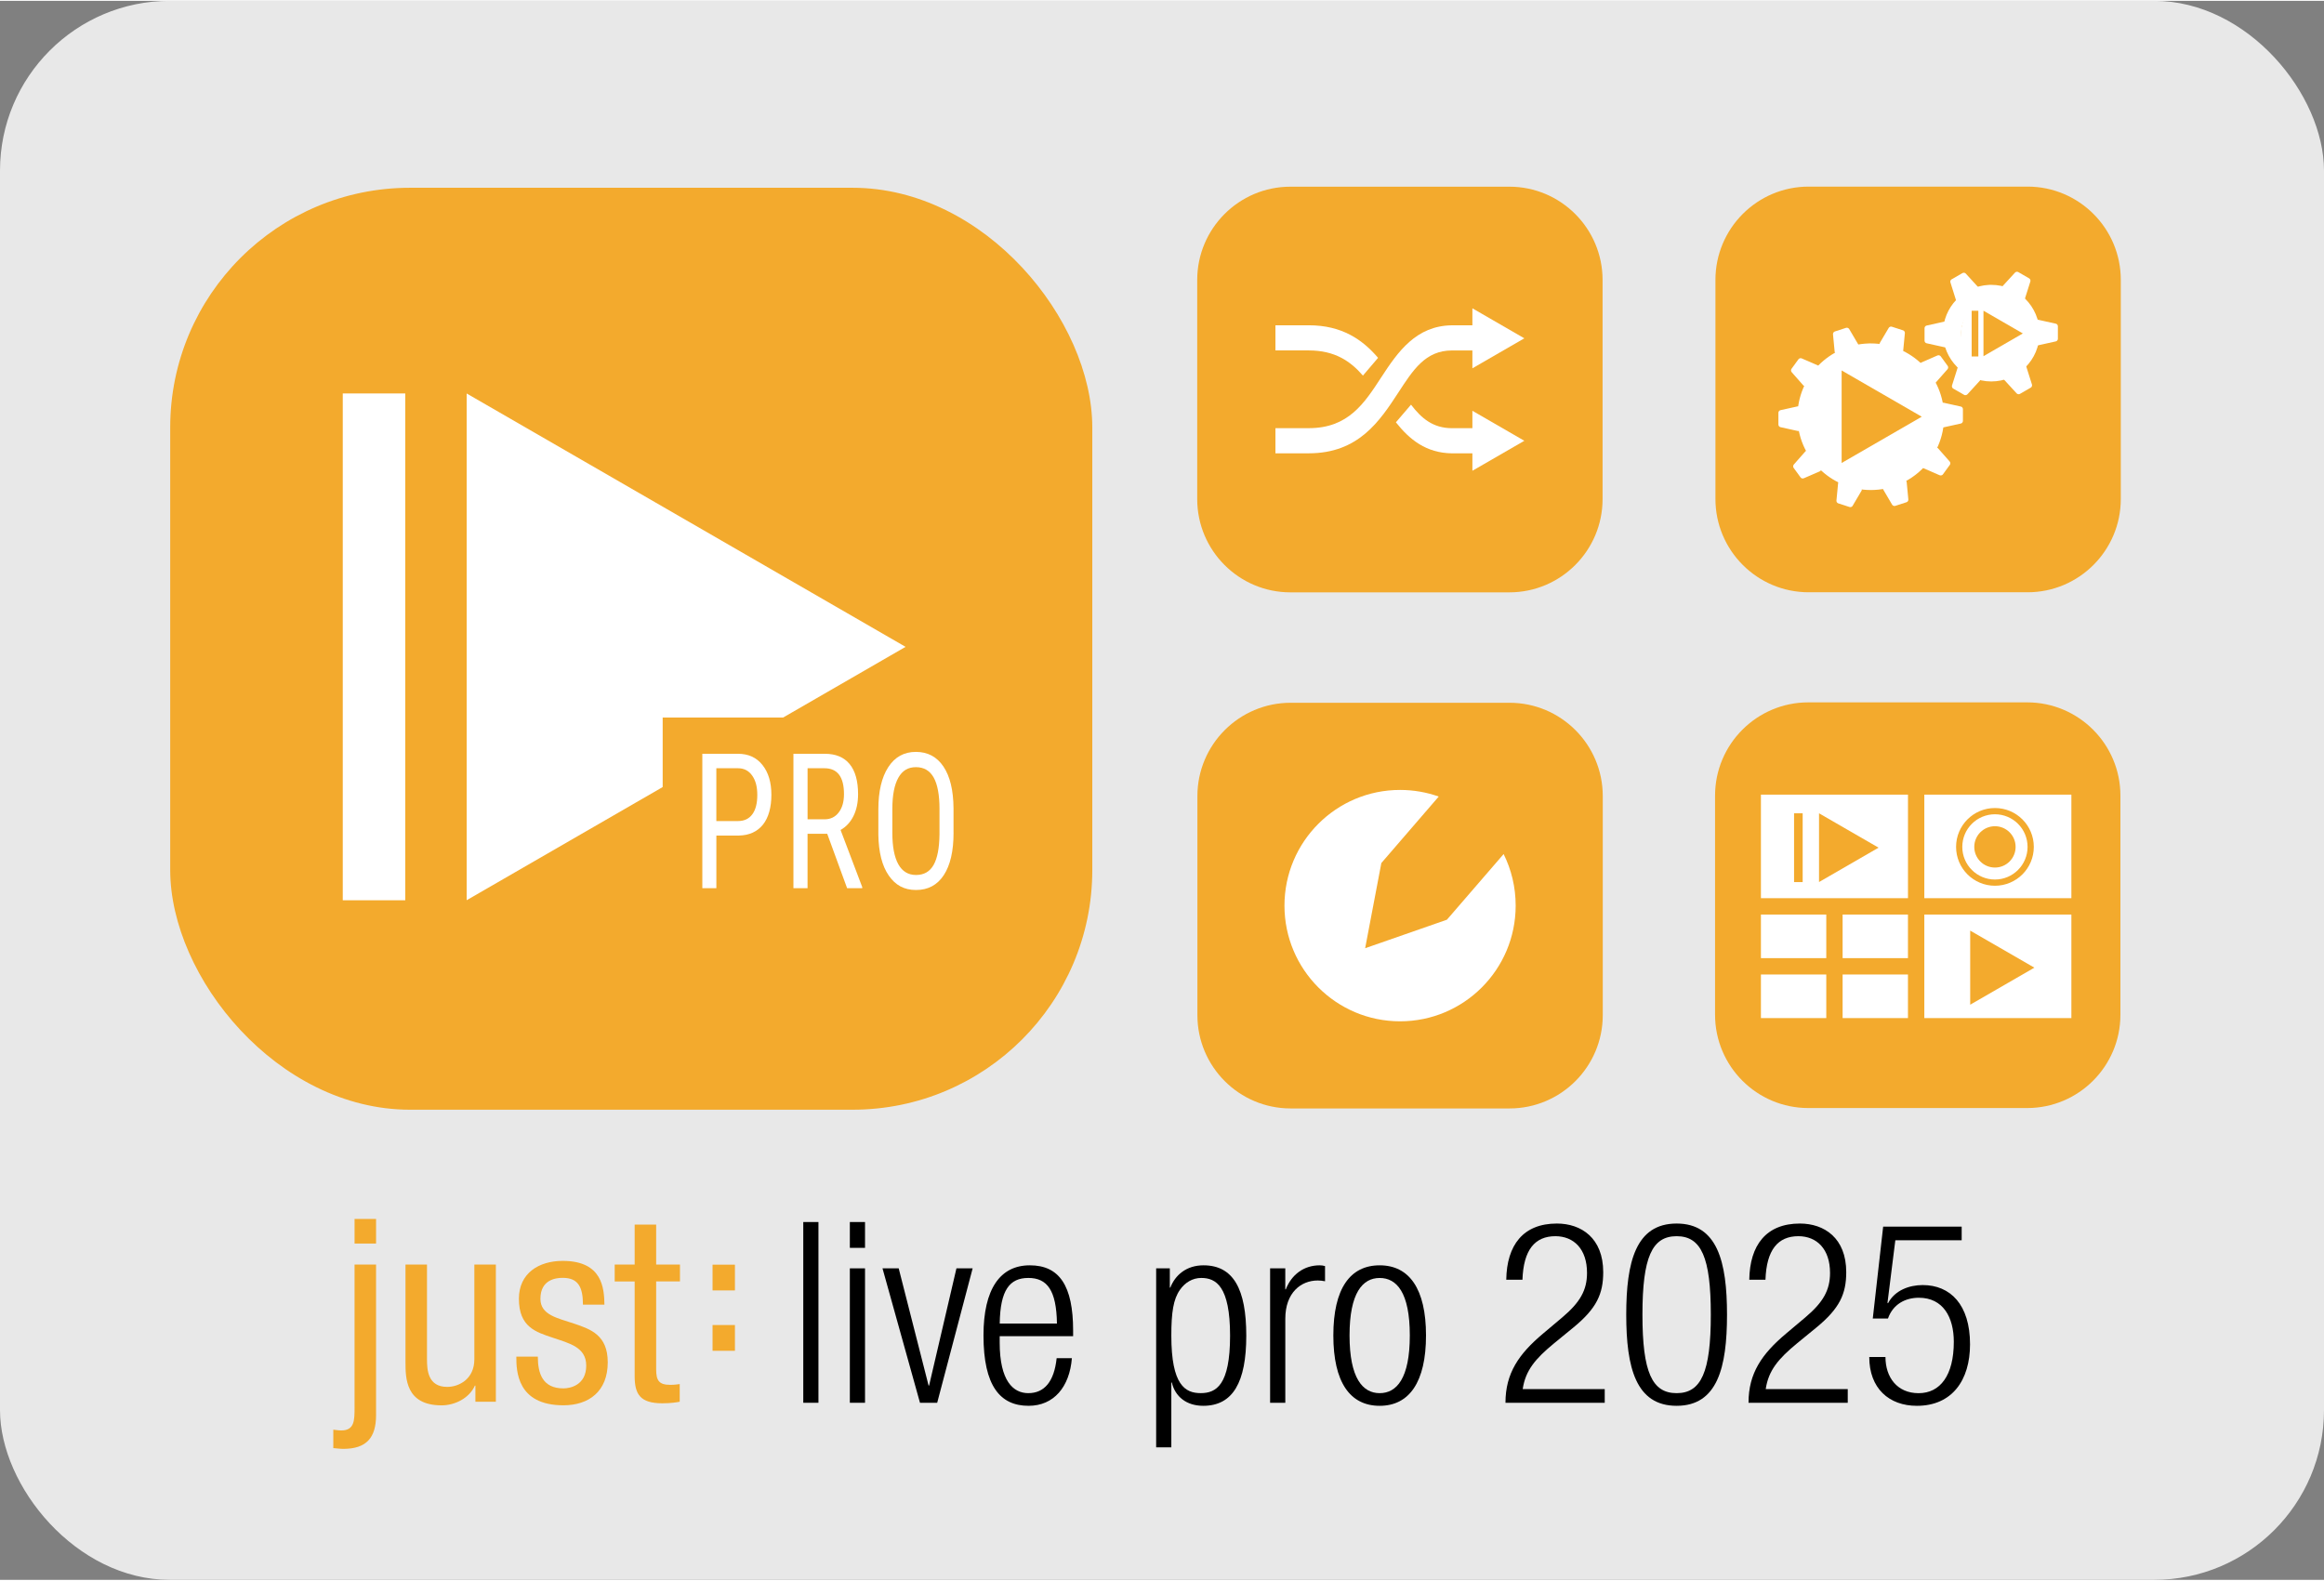 <?xml version="1.0" encoding="UTF-8"?>
<svg xmlns="http://www.w3.org/2000/svg" xmlns:xlink="http://www.w3.org/1999/xlink" id="Layer_2" viewBox="0 0 859.24 583.89" width="294" height="200">
  <rect x="0" y="0" width="859.24" height="583.89" fill="#808080" stroke="none"/>
  <defs>
    <style>.cls-1{fill:none;}.cls-2,.cls-3{fill-rule:evenodd;}.cls-2,.cls-4{fill:#fff;}.cls-3,.cls-5{fill:#f3aa2d;}.cls-6{clip-path:url(#clippath);}.cls-7{fill:#e8e8e8;}</style>
    <clipPath id="clippath">
      <rect class="cls-1" x="615.91" y="243.03" width="186.43" height="186.43"/>
    </clipPath>
  </defs>
  <g id="Layer_1-2">
    <rect class="cls-7" width="859.24" height="583.89" rx="62.79" ry="62.79"/>
    <path class="cls-3" d="M784.11,103.19c0-19.04-15.45-34.5-34.47-34.5h-80.93c-19.02,0-34.47,15.46-34.47,34.5v81.01c0,19.04,15.45,34.5,34.47,34.5h80.93c19.02,0,34.47-15.46,34.47-34.5v-81.01Z"/>
    <path class="cls-2" d="M735.3,105.04c-9.44.48-16.94,8.28-16.94,17.84s8,17.86,17.86,17.86,17.86-7.99,17.86-17.86-8-17.86-17.86-17.86h-.46s-.46.02-.46.02ZM725.12,122.31c.3-5.87,5.16-10.54,11.1-10.54s11.12,4.97,11.12,11.11-4.98,11.11-11.12,11.11-11.12-4.97-11.12-11.11v-.29s.01-.28.01-.28Z"/>
    <path class="cls-4" d="M723.78,111.15c.12,0,.25-.03.35-.1l7.16-4.13c.18-.11.3-.27.33-.46.02-.19-.04-.39-.19-.54l-4.64-5.08c-.28-.32-.83-.4-1.2-.18l-4.05,2.33c-.37.21-.56.72-.42,1.12l2.06,6.57c.07.2.21.36.39.43.07.03.14.04.21.04Z"/>
    <path class="cls-4" d="M748,110.8c.09,0,.16-.01.23-.04.18-.07.32-.22.37-.43l2.08-6.57c.12-.41-.07-.91-.44-1.13l-4.03-2.33c-.37-.21-.91-.13-1.2.18l-4.66,5.08c-.14.16-.21.35-.18.54.04.19.16.36.33.46l7.14,4.13c.12.07.25.1.35.1Z"/>
    <path class="cls-4" d="M753.19,127.44c.05,0,.12,0,.18-.02l6.72-1.49c.42-.09.76-.52.76-.94v-4.67c0-.43-.33-.85-.76-.94l-6.72-1.49c-.21-.05-.4,0-.56.12-.16.12-.23.31-.23.52v8.26c0,.21.07.4.23.52.11.09.25.13.39.13Z"/>
    <path class="cls-4" d="M746.33,145.47c.16,0,.33-.04.47-.12l4.03-2.33c.37-.21.56-.72.44-1.13l-2.08-6.57c-.05-.2-.19-.36-.37-.43-.19-.07-.39-.05-.58.06l-7.14,4.13c-.19.11-.3.27-.33.46-.04.19.04.39.18.54l4.66,5.08c.18.2.46.3.72.3Z"/>
    <path class="cls-4" d="M726.65,145.81c.28,0,.56-.11.74-.3l4.64-5.08c.16-.16.21-.35.19-.54-.04-.19-.16-.36-.33-.46l-7.16-4.13c-.18-.11-.39-.13-.56-.06s-.32.22-.39.43l-2.08,6.57c-.12.41.07.91.44,1.13l4.05,2.33c.14.08.3.12.46.12Z"/>
    <path class="cls-4" d="M719.19,128.13c.16,0,.28-.05.4-.13.14-.12.23-.31.23-.52v-8.26c0-.21-.09-.4-.23-.52-.16-.12-.35-.16-.56-.12l-6.72,1.49c-.42.09-.76.51-.76.94v4.67c0,.43.33.85.76.94l6.72,1.49c.05.01.11.02.16.02Z"/>
    <path class="cls-2" d="M690.97,126.69c-14.65.37-26.41,12.36-26.41,27.1s12.14,27.1,27.11,27.1,27.11-12.13,27.11-27.1-12.14-27.11-27.11-27.11h-.35s-.35,0-.35,0Z"/>
    <path class="cls-5" d="M680.9,136.67l29.62,17.11-29.62,17.11v-34.22Z"/>
    <path class="cls-4" d="M667.22,142.42h.04c.19-.01.37-.11.49-.29l4.61-6.34c.12-.17.16-.37.11-.56-.05-.19-.18-.34-.37-.42l-5.98-2.6c-.4-.17-.91-.03-1.18.32l-2.59,3.56c-.25.34-.21.89.07,1.21l4.31,4.89c.14.15.32.24.49.24Z"/>
    <path class="cls-4" d="M678.95,130.37c.07,0,.14-.01.23-.04l7.44-2.42c.21-.07.35-.2.42-.38.07-.18.05-.38-.05-.57l-3.31-5.62c-.23-.37-.74-.56-1.14-.43l-4.17,1.36c-.42.13-.7.58-.67,1.01l.62,6.49c.04.21.12.39.28.5.11.07.23.1.35.1Z"/>
    <path class="cls-4" d="M703.03,129.95c.12,0,.25-.03.35-.1.16-.11.26-.28.28-.5l.62-6.49c.05-.43-.25-.88-.65-1.01l-4.19-1.36c-.4-.13-.91.06-1.13.43l-3.32,5.62c-.11.18-.12.39-.05.57.07.18.21.32.42.38l7.44,2.42c.09.03.16.04.23.04Z"/>
    <path class="cls-4" d="M715.25,141.34c.18,0,.35-.08.49-.24l4.31-4.89c.28-.32.32-.86.07-1.21l-2.59-3.56c-.26-.34-.77-.49-1.18-.32l-5.98,2.6c-.19.09-.33.24-.37.42-.05.19-.02.39.11.56l4.61,6.34c.12.17.3.27.49.28t.04,0Z"/>
    <path class="cls-4" d="M718.45,157.73c.05,0,.11,0,.16-.02l6.37-1.41c.42-.09.76-.52.76-.94v-4.4c0-.43-.33-.85-.76-.94l-6.37-1.41c-.21-.05-.4,0-.56.12-.14.12-.23.31-.23.52v7.83c0,.21.09.4.23.52.11.09.25.14.4.14Z"/>
    <path class="cls-4" d="M717.52,175.51c.3,0,.62-.14.81-.39l2.59-3.56c.25-.34.21-.89-.07-1.21l-4.31-4.89c-.14-.16-.33-.24-.53-.24-.19.01-.37.11-.49.29l-4.61,6.34c-.12.17-.16.37-.11.56.05.19.18.34.37.42l5.98,2.6c.12.05.25.07.37.07Z"/>
    <path class="cls-4" d="M700.44,186.79c.11,0,.19-.01.28-.04l4.19-1.36c.4-.13.69-.58.65-1.01l-.62-6.49c-.02-.21-.12-.39-.28-.5-.18-.11-.37-.13-.58-.06l-7.44,2.42c-.21.07-.35.2-.42.38-.07.18-.05.38.05.57l3.31,5.62c.18.29.53.47.86.47Z"/>
    <path class="cls-4" d="M684.11,187.21c.33,0,.69-.18.84-.47l3.32-5.62c.11-.18.12-.39.05-.57-.07-.18-.21-.32-.42-.38l-7.44-2.42c-.21-.07-.4-.04-.58.06-.16.11-.25.28-.28.5l-.62,6.49c-.05.42.25.88.65,1.01l4.19,1.36c.09.03.18.04.28.04Z"/>
    <path class="cls-4" d="M666.54,176.61c.12,0,.25-.02.37-.07l5.98-2.6c.19-.08.33-.24.37-.42.05-.19.02-.39-.11-.56l-4.61-6.34c-.12-.17-.3-.27-.49-.28-.19,0-.39.07-.53.24l-4.31,4.89c-.28.32-.32.86-.07,1.21l2.59,3.56c.19.24.51.39.81.39Z"/>
    <path class="cls-4" d="M664.81,159.08c.16,0,.28-.05.4-.14.14-.12.23-.31.23-.52v-7.83c0-.21-.09-.4-.23-.52-.16-.12-.35-.16-.56-.12l-6.37,1.41c-.42.09-.76.51-.76.94v4.4c0,.43.33.85.76.94l6.37,1.41c.05.01.11.02.16.02Z"/>
    <ellipse class="cls-4" cx="737.05" cy="123.52" rx="12.07" ry="13.84"/>
    <path class="cls-5" d="M733.34,114.58l14.55,8.41-14.55,8.41v-16.82Z"/>
    <rect class="cls-5" x="728.97" y="114.6" width="2.47" height="16.9"/>
    <g id="iconJustConnect">
      <path class="cls-3" d="M592.51,103.22c0-19.04-15.45-34.5-34.47-34.5h-80.93c-19.02,0-34.47,15.46-34.47,34.5v81.01c0,19.04,15.45,34.5,34.47,34.5h80.93c19.02,0,34.47-15.46,34.47-34.5v-81.01Z"/>
      <path class="cls-2" d="M536.81,119.98c-13.25.15-19.97,9.78-26.1,19.19-6.29,9.65-12.18,18.84-26.81,18.84h-12.34s0,9.3,0,9.3h12.34c18.37,0,26.22-11.92,33.12-22.5,5.39-8.26,9.96-15.53,19.79-15.53h13.93s0-9.3,0-9.3h-13.93s0,0,0,0Z"/>
      <path class="cls-2" d="M521.69,149.32c3.84,5.06,8.16,8.7,15.12,8.7h13.93v9.3h-13.93c-9.56-.11-15.71-5.14-20.71-11.47l5.59-6.53ZM503.91,138.58c-4.65-5.39-10.46-9.31-20.01-9.31h-12.34v-9.3h12.34c12.29,0,19.88,5.34,25.61,12.04l-5.61,6.57Z"/>
      <path class="cls-4" d="M544.38,173.77l19.2-11.09-19.2-11.1v22.19Z"/>
      <path class="cls-4" d="M544.38,135.88l19.2-11.09-19.2-11.1v22.19Z"/>
    </g>
    <path class="cls-3" d="M592.58,294.06c0-19.04-15.45-34.5-34.47-34.5h-80.93c-19.02,0-34.47,15.46-34.47,34.5v81.01c0,19.04,15.45,34.5,34.47,34.5h80.93c19.02,0,34.47-15.46,34.47-34.5v-81.01Z"/>
    <path class="cls-4" d="M555.92,315.49c2.86,5.74,4.46,12.22,4.46,19.08,0,23.63-19.14,42.78-42.74,42.78s-42.74-19.16-42.74-42.78,19.14-42.78,42.74-42.78c5,0,9.82.86,14.29,2.45l-21.21,24.58-5.99,31.5,30.23-10.54,20.97-24.28Z"/>
    <path class="cls-5" d="M263.45,489.66h8.27v9.53h-8.27v-9.53ZM263.45,467.34h8.27v9.52h-8.27v-9.52Z"/>
    <path class="cls-5" d="M139.04,459.53h-7.95v-9.09h7.95v9.09ZM139.04,522.95c0,8.33-3.5,12.5-12.12,12.5-1.23,0-2.46-.19-3.69-.28v-6.81c.95.09,1.99.28,2.94.28,4.92,0,4.92-3.79,4.92-8.52v-52.82h7.95v55.66Z"/>
    <path class="cls-5" d="M183.34,518.03h-7.57v-5.96h-.19c-2.08,4.64-7.38,7.29-12.31,7.29-13.35,0-13.35-10.13-13.35-16.09v-35.97h7.95v35.02c0,3.88.28,10.22,7.48,10.22,4.26,0,10.03-2.84,10.03-10.22v-35.02h7.95v50.74Z"/>
    <path class="cls-5" d="M215.53,482.15c0-6.44-1.7-9.94-7.48-9.94-2.56,0-8.24.66-8.24,7.76,0,5.96,6.25,7.1,12.49,9.18,6.15,2.08,12.4,4.26,12.4,14.29,0,10.7-6.91,15.9-16.38,15.9-17.23,0-17.42-12.78-17.42-17.99h7.95c0,6.15,1.7,11.74,9.47,11.74,2.55,0,8.42-1.23,8.42-8.43,0-6.82-6.25-8.24-12.4-10.32-6.15-2.08-12.49-3.88-12.49-14.39,0-9.46,7.38-14.01,16.19-14.01,14.77,0,15.33,10.22,15.43,16.19h-7.95Z"/>
    <path class="cls-5" d="M234.65,452.52h7.95v14.77h8.8v6.25h-8.8v32.56c0,4.07,1.04,5.68,5.21,5.68,1.7,0,2.65-.19,3.5-.28v6.53c-1.04.19-3.12.57-6.44.57-8.24,0-10.22-3.41-10.22-10.03v-35.02h-7.38v-6.25h7.38v-14.77Z"/>
    <path d="M296.99,451.57h5.61v66.84h-5.61v-66.84Z"/>
    <path d="M314.21,451.57h5.61v9.55h-5.61v-9.55ZM314.21,468.7h5.61v49.71h-5.61v-49.71Z"/>
    <path d="M326.28,468.7h5.99l11.05,43.34h.19l10.11-43.34h5.99l-13.11,49.71h-6.36l-13.86-49.71Z"/>
    <path d="M396.3,501.93c-.84,10.58-6.65,17.6-16.01,17.6-10.48,0-16.67-7.3-16.67-26.02,0-17.22,6.18-25.93,17.13-25.93s16.01,7.58,16.01,24.15v2.06h-27.15v2.34c0,14.32,5.06,18.72,10.58,18.72,5.9,0,9.55-4.21,10.48-12.92h5.62ZM390.78,489.1c-.19-12.35-3.65-16.85-10.58-16.85s-10.39,4.49-10.58,16.85h21.16Z"/>
    <path d="M427.46,468.7h5.05v7.12h.19c1.78-4.59,5.9-8.24,12.26-8.24,11.05,0,15.82,8.8,15.82,26.02s-4.96,25.93-15.91,25.93c-6.18,0-10.39-3.37-11.61-8.61h-.19v23.96h-5.61v-66.18ZM444.12,472.25c-3.18,0-5.99,1.68-7.87,4.4-2.43,3.46-3.18,8.33-3.18,16.94,0,18.35,5.15,21.25,10.86,21.25s10.86-2.9,10.86-21.25-5.24-21.34-10.67-21.34Z"/>
    <path d="M469.58,468.7h5.62v7.77h.19c2.15-5.52,6.74-8.89,12.54-8.89.65,0,1.31.09,1.97.28v5.61c-.94-.19-1.87-.28-2.71-.28-6.18,0-11.98,4.49-11.98,14.14v31.08h-5.62v-49.71Z"/>
    <path d="M510.1,467.58c10.95,0,17.13,8.71,17.13,25.93s-6.18,26.02-17.13,26.02-17.13-8.71-17.13-26.02,6.18-25.93,17.13-25.93ZM510.1,514.85c6.27,0,11.14-5.43,11.14-21.34s-4.87-21.25-11.14-21.25-11.14,5.43-11.14,21.25,4.87,21.34,11.14,21.34Z"/>
    <path d="M556.9,472.91c.19-12.82,6.27-20.78,18.72-20.78,8.99,0,17.13,5.34,17.13,17.97,0,8.05-2.43,13.39-10.95,20.41l-7.21,5.9c-6.93,5.71-10.58,10.02-11.61,16.94h30.33v5.06h-36.7c0-10.95,4.96-18.07,13.86-25.56l7.11-5.99c6.65-5.61,9.18-10.11,9.18-16.48,0-8.8-4.87-13.57-11.7-13.57-7.58,0-11.8,5.06-12.17,16.1h-5.99Z"/>
    <path d="M619.89,452.13c15.07,0,18.63,14.14,18.63,33.7s-3.55,33.7-18.63,33.7-18.63-14.13-18.63-33.7,3.55-33.7,18.63-33.7ZM619.89,514.85c9.08,0,12.64-7.77,12.64-29.02s-3.55-29.02-12.64-29.02-12.64,7.77-12.64,29.02,3.55,29.02,12.64,29.02Z"/>
    <path d="M646.75,472.91c.19-12.82,6.27-20.78,18.72-20.78,8.99,0,17.13,5.34,17.13,17.97,0,8.05-2.44,13.39-10.95,20.41l-7.21,5.9c-6.93,5.71-10.58,10.02-11.61,16.94h30.33v5.06h-36.69c0-10.95,4.96-18.07,13.85-25.56l7.12-5.99c6.65-5.61,9.17-10.11,9.17-16.48,0-8.8-4.87-13.57-11.7-13.57-7.58,0-11.8,5.06-12.17,16.1h-5.99Z"/>
    <path d="M725.28,453.25v5.06h-24.53l-2.9,23.12.19.19c2.53-4.87,7.96-6.74,12.83-6.74,10.2,0,17.5,7.21,17.5,21.91,0,13.29-6.65,22.74-19.66,22.74-10.3,0-17.6-6.46-17.6-18.06h5.99c0,7.49,4.3,13.39,12.26,13.39s13.01-6.55,13.01-19c0-9.17-4.02-16.29-12.92-16.29-4.96,0-9.55,2.34-11.42,7.68h-5.62l3.84-33.98h29.02Z"/>
    <g class="cls-6">
      <g id="iconJustControl">
        <path class="cls-3" d="M783.97,293.91c0-19.04-15.45-34.5-34.47-34.5h-80.93c-19.02,0-34.47,15.46-34.47,34.5v81.01c0,19.04,15.45,34.5,34.47,34.5h80.93c19.02,0,34.47-15.46,34.47-34.5v-81.01Z"/>
        <rect class="cls-4" x="651.06" y="293.53" width="54.37" height="38.29"/>
        <rect class="cls-4" x="711.47" y="293.53" width="54.37" height="38.29"/>
        <rect class="cls-4" x="711.47" y="337.87" width="54.37" height="38.29"/>
        <rect class="cls-4" x="651.06" y="337.87" width="24.16" height="16.12"/>
        <rect class="cls-4" x="651.06" y="360.04" width="24.16" height="16.12"/>
        <rect class="cls-4" x="681.26" y="337.87" width="24.16" height="16.12"/>
        <rect class="cls-4" x="681.26" y="360.04" width="24.16" height="16.12"/>
        <g id="just:-IN">
          <path class="cls-5" d="M745.22,312.85c0,4.22-3.42,7.64-7.64,7.64s-7.64-3.42-7.64-7.64,3.42-7.64,7.64-7.64,7.64,3.42,7.64,7.64"/>
          <path class="cls-5" d="M737.58,298.48c-7.94,0-14.37,6.43-14.37,14.37s6.43,14.37,14.37,14.37,14.37-6.43,14.37-14.37-6.43-14.37-14.37-14.37M749.64,312.85c0,6.66-5.4,12.07-12.06,12.07s-12.07-5.4-12.07-12.07,5.4-12.06,12.07-12.06,12.06,5.4,12.06,12.06"/>
        </g>
        <path class="cls-5" d="M728.43,343.81v27.4l23.73-13.7-23.73-13.7Z"/>
        <path class="cls-5" d="M672.54,300.43v25.42l22.01-12.71-22.01-12.71Z"/>
        <rect class="cls-5" x="663.31" y="300.43" width="3.18" height="25.44"/>
      </g>
    </g>
    <rect class="cls-5" x="62.93" y="69.12" width="340.92" height="340.92" rx="88.65" ry="88.65"/>
    <path class="cls-4" d="M172.54,145.19v187.38l162.27-93.69-162.27-93.69Z"/>
    <rect class="cls-4" x="126.73" y="145.18" width="23.1" height="187.41"/>
    <rect class="cls-5" x="245.01" y="265.02" width="100.31" height="63.8"/>
    <path class="cls-4" d="M264.86,308.66v19.46h-5.19v-49.7h13.18c3.84,0,6.86,1.38,9.06,4.15s3.29,6.45,3.29,11.04-1.05,8.46-3.14,11.04-5.04,3.92-8.84,4.01h-8.35ZM264.86,303.3h7.98c2.31,0,4.08-.83,5.31-2.5,1.23-1.66,1.84-4.05,1.84-7.15s-.63-5.38-1.9-7.18c-1.27-1.8-3.01-2.7-5.23-2.7h-8.01v19.53Z"/>
    <path class="cls-4" d="M305.84,308.01h-7.27v20.11h-5.22v-49.7h11.58c4.05,0,7.12,1.27,9.2,3.81,2.08,2.54,3.12,6.25,3.12,11.15,0,3.07-.56,5.75-1.69,8.04-1.13,2.29-2.72,4.01-4.78,5.17l8.01,21.13v.41h-5.59l-7.35-20.11ZM298.57,302.65h6.31c2.18,0,3.91-.84,5.21-2.53,1.3-1.69,1.95-3.94,1.95-6.77,0-6.38-2.4-9.58-7.21-9.58h-6.25v18.88Z"/>
    <path class="cls-4" d="M352.55,307.63c0,6.78-1.2,12.01-3.61,15.67-2.41,3.66-5.82,5.49-10.25,5.49s-7.62-1.78-10.09-5.34-3.75-8.6-3.85-15.11v-9.35c0-6.65,1.22-11.85,3.66-15.62,2.44-3.77,5.85-5.65,10.22-5.65s7.75,1.81,10.18,5.41c2.43,3.61,3.68,8.76,3.73,15.45v9.04ZM347.36,298.93c0-5.26-.72-9.17-2.15-11.72-1.43-2.56-3.62-3.84-6.57-3.84s-5.02,1.29-6.49,3.89-2.21,6.42-2.23,11.47v8.91c0,5.08.73,8.95,2.2,11.61,1.47,2.66,3.66,3.99,6.57,3.99s5.07-1.23,6.47-3.69c1.4-2.46,2.13-6.22,2.19-11.3v-9.32Z"/>
  </g>
</svg>
